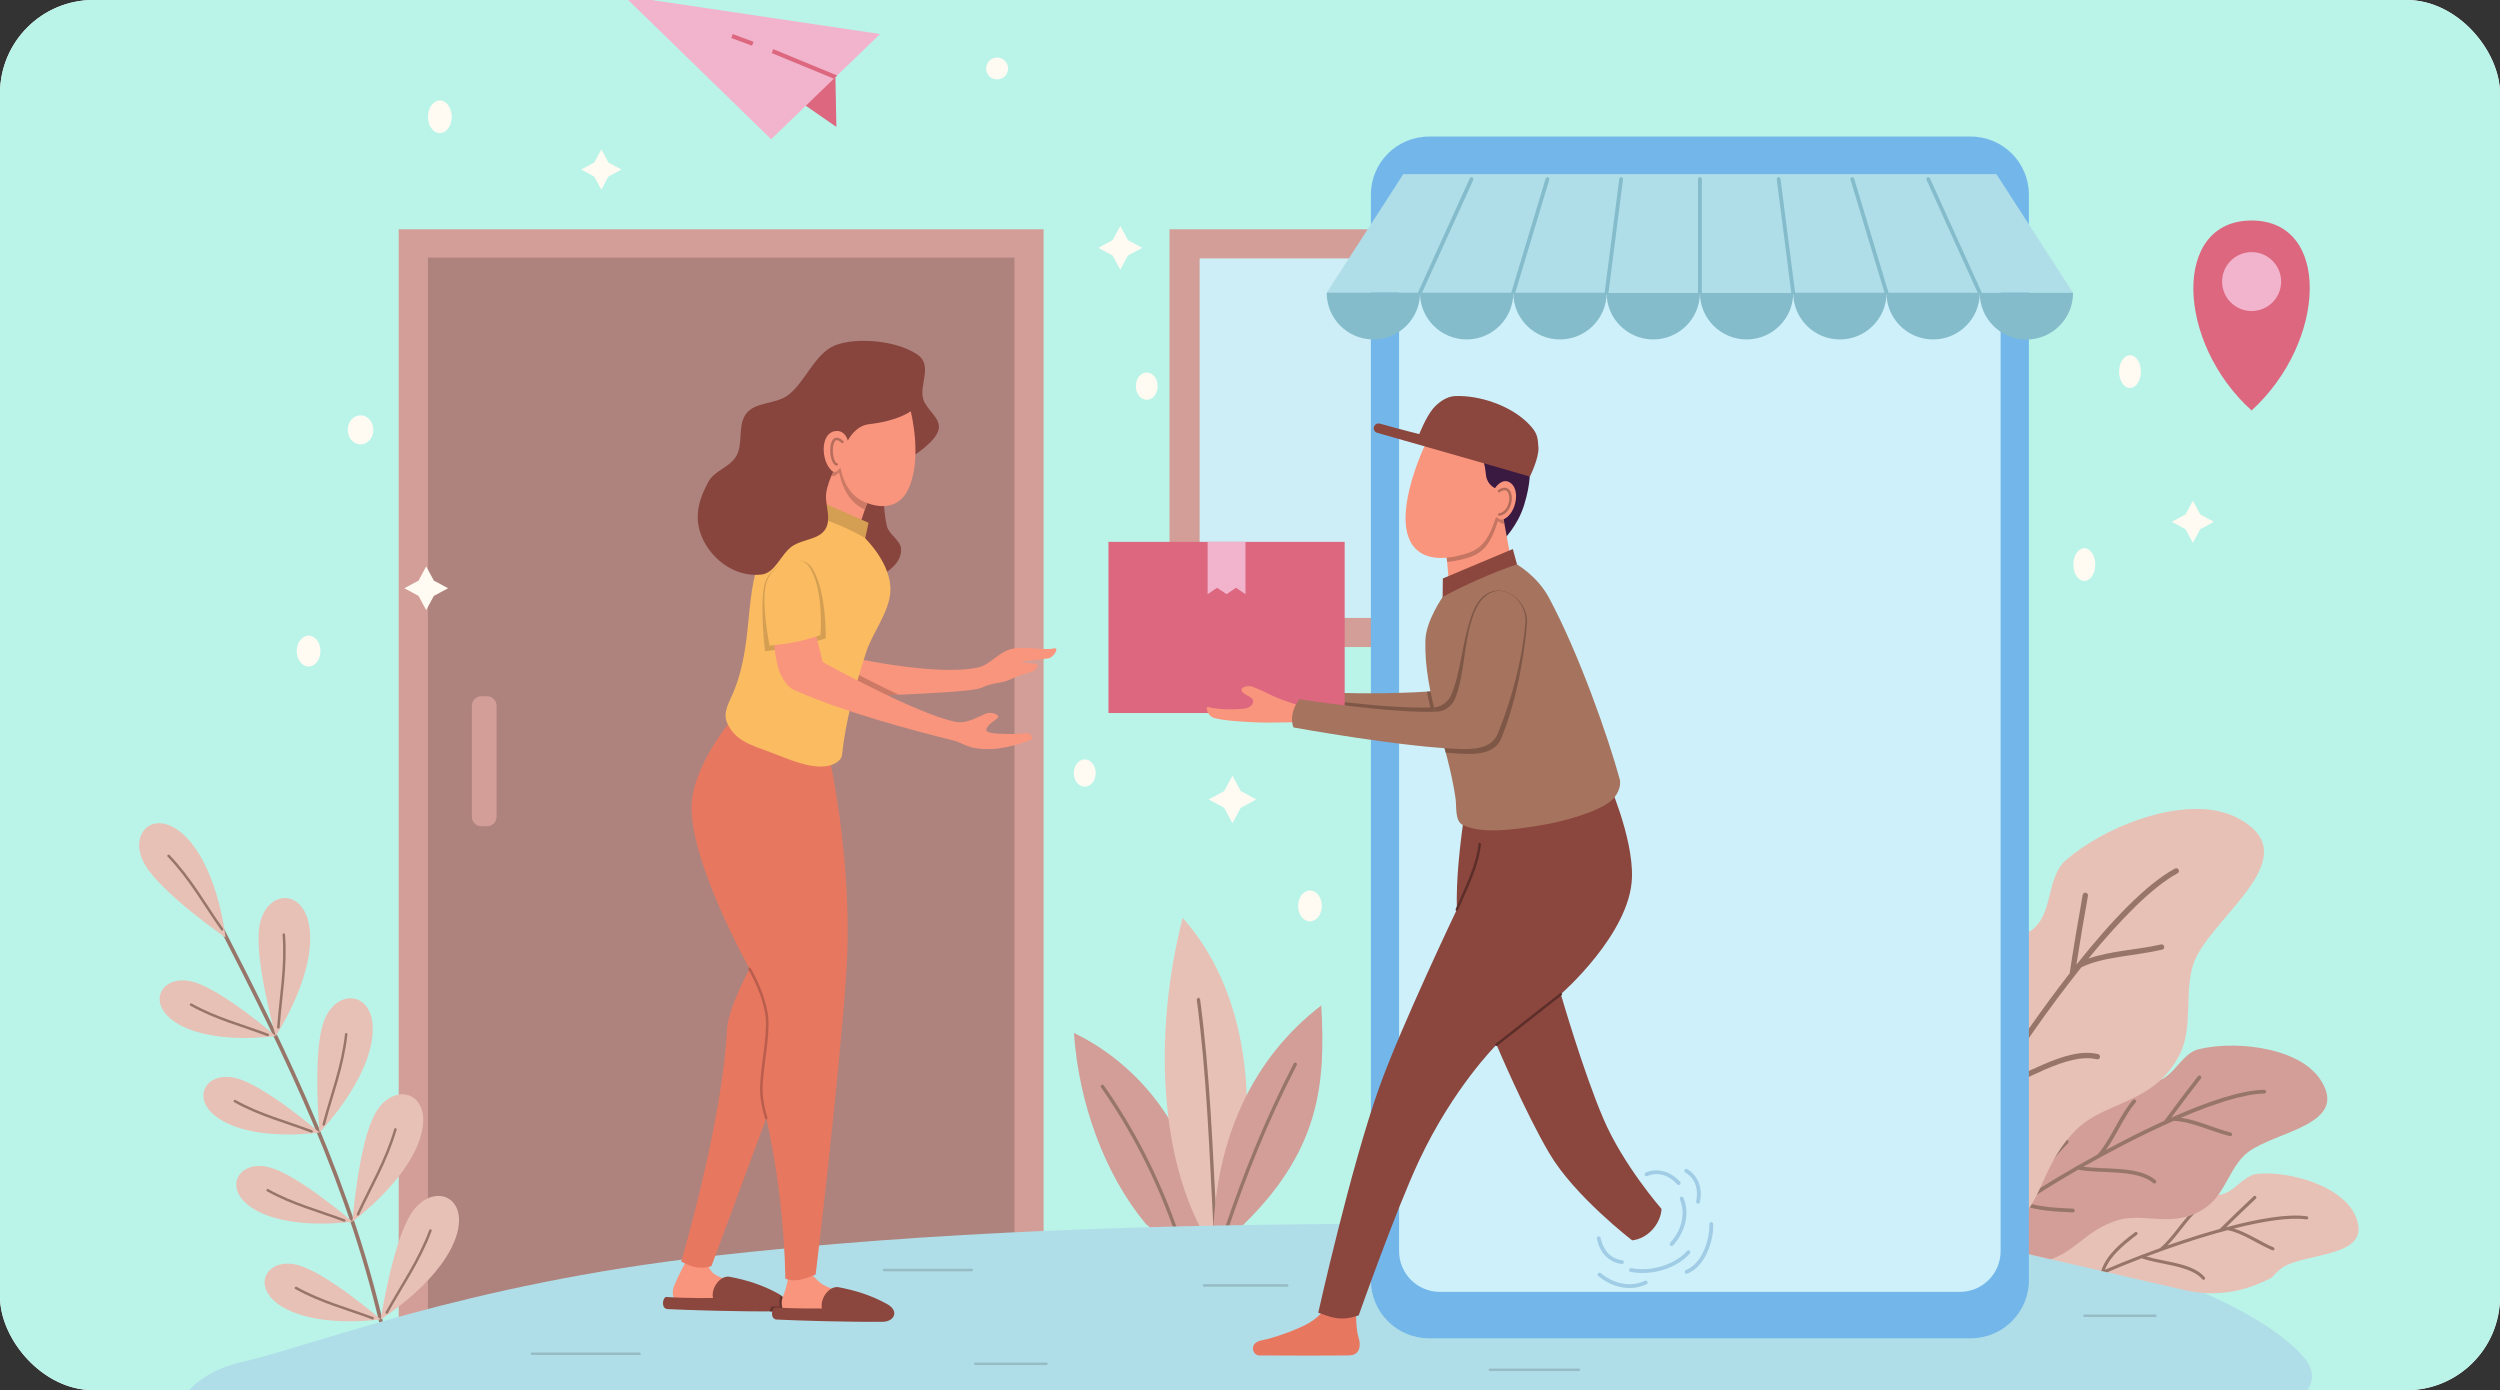 <svg width="214" height="119" viewBox="0 0 214 119" fill="none" xmlns="http://www.w3.org/2000/svg">
<rect x="0" y="0" width="214" height="119" fill="#333333" stroke="none"/>
<g clip-path="url(#clip0_3_416)">
<path d="M79.338 105.374H60.193C58.769 105.374 57.607 104.317 57.607 103.022V35.943L44.36 36.128C43.546 36.154 42.733 35.784 42.239 35.176C41.774 34.568 41.629 33.775 41.919 33.035L47.817 17.23C48.166 16.279 49.124 15.644 50.228 15.644L79.309 15.301C79.309 15.301 79.309 15.301 79.338 15.301C80.006 15.301 80.674 15.539 81.139 15.988C81.633 16.437 81.894 17.019 81.894 17.653V103.048C81.894 104.344 80.733 105.401 79.309 105.401L79.338 105.374ZM62.779 100.696H76.752V20.032L52.087 20.323L47.933 31.423L60.135 31.238C60.832 31.185 61.5 31.476 61.994 31.899C62.488 32.348 62.749 32.93 62.749 33.564V100.696H62.779Z" fill="#9C6767"/>
<path d="M164.811 105.373H103.441C100.791 105.373 98.613 103.434 98.613 101.016V89.541C98.613 88.346 99.172 87.177 100.144 86.354L127.43 63.377C137.732 54.665 141.941 50.548 141.941 44.943C141.941 39.737 138.526 36.602 132.846 36.602C128.489 36.602 125.84 38.409 124.722 42.101C124.103 44.146 121.866 45.474 119.512 45.235L103.323 43.509C101.998 43.376 100.791 42.738 99.997 41.782C99.202 40.826 98.908 39.604 99.114 38.435C102.175 23.215 114.773 14.449 133.67 14.449C142.942 14.449 151.595 17.026 158.012 21.674C165.371 27.04 169.256 34.716 169.256 43.88C169.256 57.906 160.278 65.768 144.413 78.438L137.732 83.804H164.841C167.49 83.804 169.668 85.743 169.668 88.16V101.043C169.668 103.434 167.519 105.399 164.841 105.399L164.811 105.373ZM103.823 100.671H164.399V88.505H136.643C134.612 88.505 132.846 87.416 132.139 85.69C131.433 83.99 131.933 82.104 133.464 80.882L140.94 74.906C156.099 62.793 164.017 55.913 164.017 43.88C164.017 31.848 154.627 19.151 133.67 19.151C117.481 19.151 107.09 26.163 104.353 38.913L119.806 40.56C121.631 34.982 126.252 31.927 132.875 31.927C141.44 31.927 147.18 37.16 147.18 44.969C147.18 52.779 141.352 58.118 131.021 66.857L103.853 89.727V100.671H103.823Z" fill="#9C6767"/>
<g clip-path="url(#clip1_3_416)">
<path d="M238.223 -32.861H-17.543V137.308H238.223V-32.861Z" fill="white"/>
<path d="M233.239 170H-13.774C-42.711 170 -51 158.665 -51 132.848V-11.9C-51 -48.67 -9.789 -74.763 17.414 -71.768C97.978 -62.896 149.382 -70.091 226.603 -58.587C249.648 -55.156 265.005 -14.745 265.005 7.88V135.835C265.005 161.569 256.238 169.996 233.243 169.996L233.239 170Z" fill="#BAF4E9"/>
<path d="M89.335 19.625H34.129V118.577H89.335V19.625Z" fill="#D29E97"/>
<path d="M86.839 22.053H36.629V116.155H86.839V22.053Z" fill="#AE837D"/>
<path d="M18.822 78.988C18.699 78.988 18.617 79.12 18.676 79.229C24.437 90.437 30.002 101.746 32.789 114.654C32.803 114.745 32.894 114.808 32.985 114.786C33.076 114.767 33.136 114.677 33.108 114.586C30.307 101.627 24.729 90.292 18.963 79.079C18.936 79.025 18.881 78.988 18.817 78.988H18.822Z" fill="#977669"/>
<path d="M19.308 80.26C19.308 80.26 13.879 76.502 12.426 74.047C10.755 71.225 13.446 68.811 16.188 71.934C18.747 74.852 19.308 80.26 19.308 80.26Z" fill="#E8C1B6"/>
<path d="M14.421 73.152C14.33 73.161 14.285 73.27 14.353 73.339C16.234 75.307 17.432 77.502 18.926 79.615C18.962 79.665 19.03 79.675 19.076 79.643C19.126 79.606 19.14 79.538 19.103 79.493C17.619 77.388 16.416 75.18 14.513 73.189C14.49 73.166 14.458 73.152 14.426 73.152H14.421Z" fill="#977669"/>
<path d="M23.601 88.688C23.601 88.688 21.752 82.206 22.198 79.325C22.709 76.016 26.416 75.848 26.548 80.088C26.675 84.047 23.601 88.688 23.601 88.688Z" fill="#E8C1B6"/>
<path d="M24.285 79.893C24.225 79.897 24.18 79.952 24.184 80.011C24.394 82.779 23.911 85.292 23.72 87.928C23.711 87.992 23.756 88.046 23.82 88.051C23.884 88.056 23.934 88.006 23.939 87.947C24.13 85.324 24.613 82.802 24.403 79.997C24.403 79.933 24.344 79.888 24.285 79.897V79.893Z" fill="#977669"/>
<path d="M23.606 88.687C23.606 88.687 19.083 84.783 16.597 84.065C13.741 83.238 12.22 86.142 15.581 87.833C18.719 89.415 23.601 88.683 23.601 88.683L23.606 88.687Z" fill="#E8C1B6"/>
<path d="M16.357 85.889C16.238 85.889 16.198 86.039 16.302 86.093C18.484 87.311 20.697 87.866 22.879 88.693C22.933 88.716 22.997 88.684 23.02 88.629C23.043 88.575 23.015 88.511 22.956 88.489C20.761 87.657 18.561 87.102 16.412 85.902C16.398 85.893 16.38 85.889 16.361 85.889H16.357Z" fill="#977669"/>
<path d="M27.352 96.947C27.352 96.947 26.733 90.238 27.698 87.488C28.814 84.329 32.484 84.843 31.833 89.038C31.227 92.956 27.347 96.947 27.347 96.947H27.352Z" fill="#E8C1B6"/>
<path d="M29.637 88.424C29.583 88.424 29.533 88.465 29.528 88.524C29.223 91.283 28.285 93.664 27.606 96.223C27.588 96.282 27.625 96.341 27.684 96.36C27.743 96.373 27.802 96.337 27.816 96.278C28.49 93.737 29.433 91.342 29.742 88.547C29.751 88.483 29.701 88.424 29.633 88.424H29.637Z" fill="#977669"/>
<path d="M27.352 96.947C27.352 96.947 22.829 93.043 20.343 92.325C17.487 91.498 15.966 94.402 19.327 96.093C22.47 97.674 27.352 96.943 27.352 96.943V96.947Z" fill="#E8C1B6"/>
<path d="M20.093 94.146C19.983 94.155 19.956 94.3 20.047 94.35C22.229 95.568 24.442 96.123 26.623 96.95C26.678 96.977 26.746 96.95 26.769 96.886C26.792 96.827 26.76 96.764 26.701 96.746C24.506 95.914 22.306 95.359 20.156 94.159C20.138 94.15 20.115 94.141 20.093 94.146Z" fill="#977669"/>
<path d="M30.165 104.574C30.165 104.574 30.693 97.856 32.114 95.311C33.749 92.388 37.278 93.515 35.926 97.538C34.66 101.297 30.16 104.574 30.16 104.574H30.165Z" fill="#E8C1B6"/>
<path d="M33.845 96.561C33.799 96.561 33.758 96.592 33.745 96.642C32.975 99.31 31.645 101.497 30.543 103.905C30.515 103.96 30.538 104.028 30.593 104.055C30.648 104.083 30.716 104.055 30.739 103.996C31.836 101.606 33.171 99.406 33.949 96.706C33.972 96.633 33.917 96.561 33.84 96.565L33.845 96.561Z" fill="#977669"/>
<path d="M30.164 104.572C30.164 104.572 25.642 100.668 23.155 99.95C20.3 99.123 18.779 102.027 22.14 103.722C25.282 105.304 30.164 104.572 30.164 104.572Z" fill="#E8C1B6"/>
<path d="M22.907 101.773C22.798 101.783 22.766 101.928 22.861 101.978C25.043 103.196 27.252 103.751 29.433 104.578C29.57 104.628 29.647 104.423 29.511 104.373C27.316 103.541 25.116 102.992 22.966 101.787C22.948 101.778 22.925 101.773 22.902 101.773H22.907Z" fill="#977669"/>
<path d="M32.59 112.936C32.59 112.936 33.615 106.273 35.222 103.842C37.071 101.046 40.505 102.433 38.861 106.341C37.322 109.996 32.594 112.936 32.594 112.936H32.59Z" fill="#E8C1B6"/>
<path d="M36.852 105.219C36.802 105.219 36.761 105.246 36.743 105.291C35.777 107.896 34.293 109.982 33.013 112.3C32.981 112.355 32.995 112.423 33.054 112.455C33.108 112.486 33.181 112.464 33.204 112.405C34.475 110.1 35.968 108.005 36.948 105.369C36.975 105.296 36.925 105.223 36.852 105.219Z" fill="#977669"/>
<path d="M32.59 112.935C32.59 112.935 28.068 109.031 25.581 108.313C22.726 107.486 21.204 110.39 24.565 112.086C27.708 113.667 32.59 112.935 32.59 112.935Z" fill="#E8C1B6"/>
<path d="M25.329 110.141C25.22 110.15 25.188 110.295 25.283 110.345C27.465 111.563 29.678 112.118 31.86 112.94C31.919 112.968 31.983 112.94 32.005 112.881C32.028 112.822 31.996 112.759 31.937 112.74C29.742 111.909 27.542 111.354 25.393 110.154C25.374 110.145 25.352 110.141 25.329 110.141Z" fill="#977669"/>
<path d="M41.192 59.603H41.702C42.144 59.603 42.504 59.963 42.504 60.404V69.925C42.504 70.366 42.144 70.725 41.702 70.725H41.192C40.75 70.725 40.391 70.366 40.391 69.925V60.404C40.391 59.963 40.75 59.603 41.192 59.603Z" fill="#D29E97"/>
<path d="M141.876 19.625H100.109V55.391H141.876V19.625Z" fill="#D29E97"/>
<path d="M139.304 22.121H102.688V52.896H139.304V22.121Z" fill="#CDEDF7"/>
<path d="M192.736 35.137C199.18 29.256 199.567 18.875 192.736 18.875C185.905 18.875 186.274 29.311 192.736 35.137Z" fill="#DC677F"/>
<path d="M195.266 24.103C195.266 24.771 195.002 25.412 194.524 25.889C194.05 26.361 193.408 26.625 192.739 26.625C192.069 26.625 191.427 26.361 190.953 25.889C190.48 25.416 190.211 24.775 190.211 24.103C190.211 23.43 190.475 22.794 190.953 22.321C191.427 21.848 192.069 21.58 192.739 21.58C193.408 21.58 194.05 21.844 194.524 22.321C194.997 22.794 195.266 23.434 195.266 24.103Z" fill="#F1B4CC"/>
<path d="M71.499 5.963L71.594 10.863L68.406 8.658L71.499 5.963Z" fill="#DC677F"/>
<path d="M75.33 2.912L66.012 11.92L53.41 -0.352L75.33 2.912Z" fill="#F1B4CC"/>
<path d="M66.195 4.209L71.661 6.463L71.378 6.736L66.059 4.541L66.195 4.209ZM62.725 2.918L64.506 3.577L64.378 3.913L62.598 3.254L62.721 2.918H62.725Z" fill="#DC677F"/>
<path d="M91.934 88.424C98.169 91.424 102.837 97.996 102.846 105.282H98.697C98.488 105.118 98.283 104.945 98.078 104.764C94.558 100.523 92.34 94.442 91.93 88.424H91.934Z" fill="#D29E97"/>
<path d="M94.367 92.852C94.367 92.852 94.358 92.852 94.353 92.852C94.248 92.865 94.189 92.993 94.253 93.083C96.799 96.719 98.862 100.715 100.424 105.096C100.438 105.137 100.469 105.169 100.506 105.187C100.542 105.201 100.579 105.201 100.615 105.187C100.647 105.173 100.679 105.151 100.697 105.119C100.715 105.082 100.72 105.037 100.702 104.996C99.126 100.592 97.054 96.579 94.494 92.92C94.467 92.879 94.421 92.856 94.371 92.856L94.367 92.852Z" fill="#977669"/>
<path d="M102.852 105.282H105.174C108.244 94.905 106.714 84.674 101.235 78.57C98.78 88.142 99.245 98.505 102.852 105.282Z" fill="#E8C1B6"/>
<path d="M102.575 85.393C102.543 85.393 102.548 85.439 102.525 85.457H102.52C102.484 85.489 102.429 85.507 102.439 85.557C103.295 91.988 103.522 98.56 103.869 105.114C103.869 105.16 103.887 105.201 103.919 105.228C103.951 105.255 103.987 105.264 104.023 105.26C104.06 105.26 104.096 105.242 104.124 105.214C104.151 105.187 104.165 105.142 104.16 105.096C103.814 98.547 103.586 91.965 102.725 85.516C102.721 85.471 102.671 85.461 102.634 85.439C102.634 85.411 102.607 85.389 102.575 85.389V85.393Z" fill="#977669"/>
<path d="M103.868 105.313H105.935C113.026 98.668 113.486 92.823 113.099 86.064C107.092 90.682 104.164 97.55 103.863 105.313H103.868Z" fill="#D29E97"/>
<path d="M110.867 90.955C110.812 90.955 110.767 90.987 110.744 91.037C108.221 95.928 106.358 100.668 104.842 105.154C104.824 105.195 104.824 105.245 104.842 105.277C104.86 105.313 104.892 105.336 104.928 105.345C104.965 105.359 105.001 105.359 105.038 105.345C105.074 105.327 105.106 105.29 105.115 105.245C106.632 100.768 108.485 96.046 111.004 91.169C111.054 91.073 110.981 90.951 110.867 90.955Z" fill="#977669"/>
<path d="M118.926 104.741C99.488 104.819 79.996 105.355 60.682 107.546C39.955 109.895 26.566 115.263 20.709 116.586C15.845 117.686 13.828 121.408 15.868 122.976C17.772 124.44 24.12 120.799 29.763 121.731C38.821 123.222 48.066 123.431 57.243 123.444C69.653 123.467 82.004 121.649 94.406 121.263C97.585 121.163 92.27 124.144 94.72 124.69C99.347 125.722 106.37 123.608 110.856 123.376C138.878 121.926 172.238 125.64 192.313 121.726C194.74 121.254 199.818 119.163 197.154 116.118C193.374 111.8 182.562 107.7 173.731 106.3C155.683 103.437 136.537 104.673 118.926 104.741Z" fill="#B0DEE8"/>
<path d="M196.624 100.778C195.463 100.501 194.279 100.397 193.277 100.474C192.024 100.574 191.223 102.142 189.975 102.274C188.727 102.406 187.607 101.042 186.363 101.21C184.132 101.506 182.401 103.61 180.62 104.555C179.678 105.055 178.421 104.401 177.405 104.742C176.203 105.142 174.577 106.583 173.734 107.378L187.042 110.441C187.329 110.51 187.616 110.56 187.903 110.6C188.19 110.641 188.472 110.669 188.754 110.687C189.037 110.705 189.314 110.71 189.597 110.7C189.875 110.691 190.152 110.673 190.43 110.646C190.708 110.619 190.977 110.573 191.25 110.523C191.523 110.473 191.792 110.405 192.056 110.332C192.325 110.26 192.589 110.173 192.853 110.078C193.117 109.982 193.377 109.878 193.636 109.764C193.896 109.651 194.151 109.523 194.402 109.391C194.424 109.378 194.452 109.36 194.479 109.346C194.825 108.951 195.185 108.587 195.622 108.36C195.882 108.223 196.187 108.11 196.51 108.01C199.01 107.214 203.027 107.155 201.593 104.01C201.438 103.669 201.219 103.356 200.96 103.065C199.976 101.96 198.323 101.188 196.624 100.783V100.778Z" fill="#E8C1B6"/>
<path d="M193.043 102.359C192.997 102.35 192.952 102.359 192.92 102.395C192.009 103.25 190.943 104.272 190.019 105.19C188.912 105.499 187.782 105.849 186.667 106.222C186.289 106.349 185.911 106.477 185.537 106.608C186.503 105.627 187.281 104.322 188.192 103.563C188.27 103.504 188.256 103.386 188.17 103.34C188.119 103.313 188.06 103.322 188.019 103.359C186.903 104.29 186.029 105.899 184.895 106.84C184.358 107.031 183.834 107.227 183.324 107.422C183.283 107.422 183.246 107.436 183.215 107.463C182.112 107.886 181.083 108.304 180.186 108.69C180.637 107.481 181.894 106.481 182.923 105.699C183.001 105.64 182.996 105.522 182.914 105.472C182.864 105.445 182.805 105.445 182.759 105.481C181.675 106.304 180.291 107.381 179.867 108.79L180.373 108.908C181.256 108.526 182.254 108.122 183.333 107.708C184.094 107.99 185.123 108.136 186.097 108.363C187.099 108.595 188.028 108.917 188.52 109.504C188.57 109.563 188.652 109.572 188.711 109.522C188.771 109.472 188.775 109.385 188.73 109.331C188.447 108.995 188.06 108.745 187.614 108.549C187.168 108.354 186.667 108.217 186.157 108.099C185.3 107.899 184.417 107.763 183.734 107.558C184.704 107.195 185.719 106.831 186.753 106.486C188.06 106.049 189.395 105.645 190.679 105.304C191.895 105.522 193.202 106.458 194.5 107.022C194.659 107.095 194.778 106.863 194.618 106.781C194.618 106.781 194.609 106.781 194.605 106.772C193.507 106.299 192.373 105.513 191.225 105.163C193.735 104.531 195.998 104.177 197.428 104.381C197.579 104.404 197.647 104.204 197.519 104.131C197.519 104.131 197.488 104.118 197.469 104.113C195.839 103.881 193.307 104.318 190.556 105.054C191.394 104.231 192.309 103.35 193.106 102.604C193.175 102.541 193.161 102.431 193.084 102.386C193.074 102.381 193.061 102.372 193.047 102.372L193.043 102.359Z" fill="#977669"/>
<path d="M194.351 89.883C192.293 89.388 189.97 89.392 188.212 89.811C186.764 90.156 186.113 92.147 184.674 92.533C183.235 92.919 181.668 91.529 180.242 91.956C177.683 92.715 176.039 95.506 174.131 96.942C173.115 97.706 171.521 97.169 170.396 97.755C168.533 98.724 166.02 102.273 166.02 102.273L167.213 105.873L175.547 107.791C175.547 107.791 175.57 107.782 175.583 107.782C177.769 107.023 178.644 105.237 181.326 104.437C183.644 103.746 186.19 105.278 188.905 103.301C190.485 102.151 190.94 99.742 192.43 98.624C194.843 96.81 201.178 96.278 198.623 92.41C197.785 91.142 196.173 90.315 194.356 89.879L194.351 89.883Z" fill="#D29E97"/>
<path d="M193.869 93.301C194.037 93.365 193.992 93.615 193.809 93.61C192.097 93.637 189.506 94.474 186.682 95.678C188.089 95.878 189.569 96.592 190.945 96.942C190.949 96.942 190.954 96.942 190.958 96.946C191.159 97.014 191.063 97.31 190.863 97.251C189.232 96.837 187.529 95.978 186.063 95.946C184.624 96.583 183.134 97.305 181.681 98.055C180.534 98.651 179.409 99.264 178.339 99.873C179.181 99.987 180.242 99.987 181.281 100.06C181.9 100.105 182.515 100.173 183.071 100.319C183.626 100.464 184.127 100.682 184.523 101.028C184.592 101.087 184.601 101.187 184.542 101.255C184.482 101.323 184.378 101.328 184.314 101.269C183.631 100.669 182.478 100.464 181.258 100.378C180.074 100.291 178.84 100.314 177.897 100.123C176.553 100.896 175.319 101.646 174.272 102.319C174.263 102.319 174.258 102.328 174.249 102.332C173.93 102.537 173.63 102.732 173.347 102.923C174.663 103.332 176.103 103.4 177.441 103.459C177.46 103.459 177.473 103.459 177.487 103.469C177.665 103.532 177.61 103.791 177.423 103.782C176.002 103.719 174.44 103.65 173.006 103.15C172.341 103.6 171.812 103.991 171.453 104.296C171.289 104.428 171.088 104.187 171.243 104.05C171.817 103.569 172.787 102.887 174.012 102.096C174.222 100.341 175.665 98.805 176.795 97.628C176.84 97.578 176.909 97.564 176.972 97.587C177.082 97.628 177.109 97.769 177.027 97.851C175.966 98.955 174.677 100.364 174.376 101.864C175.356 101.241 176.485 100.56 177.701 99.864C177.728 99.823 177.769 99.801 177.819 99.796C178.384 99.473 178.963 99.146 179.555 98.823C180.707 97.51 181.431 95.465 182.57 94.165C182.611 94.115 182.683 94.097 182.743 94.115C182.852 94.151 182.888 94.287 182.811 94.374C181.886 95.428 181.217 97.105 180.265 98.437C180.68 98.214 181.094 97.992 181.518 97.773C182.756 97.128 184.018 96.51 185.257 95.946C186.172 94.697 187.229 93.301 188.139 92.129C188.185 92.069 188.262 92.051 188.326 92.074C188.426 92.115 188.463 92.238 188.394 92.324C187.597 93.351 186.687 94.551 185.858 95.674C188.945 94.301 191.837 93.319 193.791 93.287C193.814 93.287 193.837 93.287 193.855 93.297L193.869 93.301Z" fill="#977669"/>
<path d="M190.025 69.462C185.894 68.508 180.019 70.862 176.827 73.644C175.228 75.034 175.72 77.975 174.162 79.411C172.605 80.848 169.713 80.121 168.192 81.598C165.464 84.243 165.236 88.838 163.779 91.91C163.005 93.542 160.636 93.915 159.603 95.392C158.15 97.469 157.339 102.182 157.125 103.555L169.485 106.4C170.496 106.109 171.535 105.928 172.764 104.628C175.023 102.232 174.946 99.401 177.797 96.633C180.265 94.238 184.487 94.492 186.605 90.215C187.839 87.729 186.823 84.388 187.966 81.998C189.815 78.125 197.457 73.28 191.673 70.089C191.168 69.808 190.612 69.608 190.025 69.471V69.462Z" fill="#E8C1B6"/>
<path d="M186.262 74.325C186.517 74.293 186.622 74.638 186.394 74.757C184.249 75.92 181.53 78.679 178.766 82.056C180.674 81.379 183.011 81.306 184.973 80.843C184.983 80.843 184.987 80.843 184.996 80.843C185.292 80.797 185.37 81.233 185.078 81.293C182.751 81.838 180.032 81.879 178.16 82.806C176.762 84.556 175.359 86.442 174.025 88.351C172.968 89.856 171.957 91.374 171.01 92.842C172.144 92.433 173.488 91.728 174.849 91.142C175.66 90.792 176.48 90.474 177.281 90.292C178.083 90.106 178.857 90.055 179.586 90.228C179.709 90.255 179.786 90.383 179.759 90.505C179.727 90.628 179.604 90.706 179.476 90.674C178.219 90.369 176.63 90.869 175.036 91.56C173.488 92.233 171.944 93.069 170.628 93.451C169.443 95.31 168.382 97.069 167.503 98.6C167.499 98.609 167.494 98.623 167.485 98.632C167.216 99.1 166.971 99.546 166.738 99.968C168.669 99.623 170.527 98.755 172.263 97.95C172.281 97.941 172.304 97.932 172.326 97.932C172.59 97.896 172.695 98.259 172.454 98.368C170.618 99.218 168.605 100.164 166.46 100.477C165.923 101.482 165.513 102.327 165.258 102.941C165.14 103.218 164.725 103.045 164.835 102.768C165.24 101.782 166.01 100.287 167.039 98.478C166.146 96.128 166.948 93.237 167.594 91.01C167.617 90.919 167.699 90.851 167.79 90.842C167.954 90.824 168.082 90.978 168.032 91.137C167.421 93.233 166.729 95.855 167.339 97.946C168.168 96.514 169.138 94.914 170.213 93.233C170.222 93.164 170.259 93.105 170.318 93.069C170.814 92.292 171.333 91.501 171.866 90.701C172.454 88.287 172.017 85.224 172.59 82.838C172.613 82.747 172.686 82.674 172.782 82.661C172.946 82.638 173.078 82.783 173.037 82.942C172.568 84.883 172.827 87.438 172.508 89.742C172.882 89.187 173.264 88.637 173.652 88.083C174.79 86.456 175.974 84.842 177.163 83.315C177.491 81.138 177.901 78.679 178.279 76.602C178.297 76.502 178.379 76.42 178.479 76.411C178.634 76.393 178.757 76.529 178.73 76.684C178.402 78.506 178.046 80.615 177.741 82.574C180.733 78.811 183.73 75.675 186.176 74.348C186.203 74.334 186.23 74.325 186.262 74.32V74.325Z" fill="#977669"/>
<path d="M122.325 11.69H168.697C171.443 11.69 173.674 13.917 173.674 16.657V109.591C173.674 112.332 171.443 114.559 168.697 114.559H122.325C119.579 114.559 117.348 112.332 117.348 109.591V16.657C117.348 13.917 119.579 11.69 122.325 11.69Z" fill="#73B7EA"/>
<path d="M123.264 15.666C121.324 15.666 119.762 17.225 119.762 19.161V107.091C119.762 109.027 121.324 110.586 123.264 110.586H167.75C169.69 110.586 171.252 109.027 171.252 107.091V19.161C171.252 17.225 169.69 15.666 167.75 15.666H156.373L155.754 17.739C155.531 18.475 155.13 19.129 154.36 19.129H136.658C135.888 19.129 135.487 18.475 135.264 17.739L134.645 15.666H123.268H123.264Z" fill="#CEF0FA"/>
<path d="M113.24 112.173C113.249 112.237 112.871 112.764 112.038 113.25C111.04 113.837 108.941 114.559 108.039 114.723C106.828 114.946 107.237 116.023 107.775 116.027C109.305 116.041 114.451 116.046 115.481 116.023C116.565 115.996 116.451 114.937 116.287 114.473C116.064 113.832 116.073 112.164 116.073 112.164L113.24 112.173Z" fill="#E87760"/>
<path d="M112.84 112.364C113.81 112.682 114.639 113.173 116.306 112.596C116.306 112.596 119.457 103.651 121.466 99.36C124.398 93.102 128.101 89.425 128.101 89.425C128.101 89.425 130.538 95.193 132.628 98.733C134.787 102.397 139.714 106.174 139.714 106.174C141.103 106.024 142.169 104.705 142.228 103.483C142.228 103.483 138.958 99.765 137.237 95.733C135.506 91.684 133.607 85.098 133.607 85.098C133.607 85.098 139.541 79.939 139.696 75.126C139.81 71.635 137.588 66.713 137.588 66.713L125.41 69.285C124.963 72.312 124.635 75.244 124.708 77.858C124.708 77.858 119.935 87.848 118.073 93.052C115.627 99.888 112.844 112.364 112.844 112.364H112.84Z" fill="#8B463D"/>
<path d="M133.605 84.997C133.582 84.997 133.555 85.006 133.537 85.019L128.035 89.342C127.985 89.378 127.971 89.451 128.012 89.496C128.049 89.546 128.122 89.551 128.172 89.51L133.678 85.188C133.76 85.124 133.714 84.992 133.61 84.992L133.605 84.997Z" fill="#5C2E29"/>
<path d="M126.656 72.139C126.602 72.139 126.552 72.184 126.552 72.239C126.383 74.084 125.395 75.943 124.607 77.816C124.552 77.952 124.753 78.034 124.807 77.902C125.586 76.038 126.593 74.17 126.766 72.261C126.77 72.198 126.72 72.139 126.652 72.139H126.656Z" fill="#5C2E29"/>
<path d="M113.762 59.295C117.018 59.386 120.288 59.377 123.617 59.1L124.392 62.022L113.156 61.14L113.762 59.295Z" fill="#A6735E"/>
<path d="M113.557 59.922L113.156 61.14L123.094 61.917C123.062 61.804 123.034 61.685 123.002 61.572C122.916 61.231 122.839 60.89 122.752 60.549C120.161 60.685 115.939 60.222 113.557 59.922Z" fill="#7E5747"/>
<path d="M115.104 46.383H94.883V61.032H115.104V46.383Z" fill="#DC677F"/>
<path d="M103.371 46.383H106.614V50.86L105.803 50.314L104.992 50.86L104.182 50.314L103.371 50.86V46.383Z" fill="#F1B4CC"/>
<path d="M111.472 60.486C111.472 60.486 110.12 60.045 109.459 59.786C108.685 59.482 108.202 59.15 107.178 58.773C106.882 58.664 105.975 58.791 106.376 59.259C106.636 59.559 107.264 59.641 107.273 60.036C107.278 60.332 106.918 60.596 106.631 60.641C105.87 60.764 104.19 60.75 103.448 60.523C103.111 60.418 103.347 61.3 103.935 61.459C104.823 61.695 105.962 61.745 106.982 61.809C107.87 61.868 108.762 61.855 109.655 61.845C110.174 61.845 111.217 61.809 111.217 61.809L111.472 60.482V60.486Z" fill="#FA957D"/>
<path d="M128.642 46.264C128.642 46.264 129.899 45.059 130.464 43.232C131.078 41.255 130.942 40.178 130.942 40.178L121.934 37.691L128.642 46.259V46.264Z" fill="#3B1A42"/>
<path d="M124.086 50.504L123.672 45.795L128.39 42.736L129.36 48L124.086 50.504Z" fill="#FA957D"/>
<path d="M128.391 42.736L123.668 45.795L123.868 48.095C124.347 48.063 124.884 47.968 125.476 47.8C126.879 47.4 127.535 46.731 128.195 44.686C128.272 44.445 128.377 44.895 128.769 44.827L128.386 42.741L128.391 42.736Z" fill="#C57663"/>
<path d="M122 38.055C122 38.055 120.392 41.373 120.315 44.2C120.246 46.827 121.699 48.481 125.311 47.449C126.713 47.05 127.369 46.386 128.03 44.336C128.121 44.059 128.244 44.695 128.804 44.404C129.783 43.895 130.184 41.85 129.232 41.291C128.54 40.886 127.975 41.786 127.975 41.786C127.975 41.786 127.351 41.532 127.214 40.768C127.114 40.191 127.151 39.427 126.636 39.141C125.288 38.396 122 38.055 122 38.055Z" fill="#FA957D"/>
<path d="M117.903 37.051C124.248 38.85 130.96 40.796 130.96 40.796C130.96 40.796 131.767 39.169 131.689 38.273C131.621 37.414 131.635 37.032 130.715 36.146C129.216 34.701 126.616 33.81 124.53 33.905C123.829 33.937 123.104 34.451 122.658 34.992C122.048 35.728 121.488 37.16 121.488 37.16C121.488 37.16 120.162 36.833 118.122 36.264C117.603 36.119 117.348 36.892 117.899 37.051H117.903Z" fill="#8B463D"/>
<path d="M128.73 41.75C128.584 41.764 128.425 41.828 128.256 41.95C128.206 41.982 128.192 42.055 128.224 42.105C128.261 42.155 128.329 42.169 128.379 42.128C128.529 42.023 128.652 41.978 128.748 41.968C128.844 41.959 128.916 41.982 128.976 42.028C129.099 42.123 129.185 42.35 129.194 42.623C129.199 42.896 129.126 43.205 128.98 43.45C128.834 43.7 128.616 43.887 128.32 43.937C128.256 43.941 128.211 44 128.224 44.064C128.238 44.127 128.297 44.168 128.361 44.15C128.73 44.087 128.998 43.85 129.171 43.559C129.345 43.268 129.422 42.928 129.417 42.614C129.413 42.3 129.322 42.014 129.117 41.855C129.012 41.773 128.88 41.732 128.734 41.75H128.73Z" fill="#B46C5A"/>
<path d="M123.48 51.732L123.508 49.514L129.497 46.996L129.988 48.796L123.48 51.732Z" fill="#8B463D"/>
<path d="M123.619 59.103C123.128 59.144 122.64 59.176 122.148 59.208C122.317 60.108 122.531 61.003 122.763 61.894L124.389 62.022L123.615 59.103H123.619Z" fill="#7E5747"/>
<path d="M123.494 51.095C125.526 50.004 127.639 49.072 129.838 48.309C129.838 48.309 131.587 49.304 132.576 51.14C135.19 55.994 137.699 63.235 138.642 66.68C138.824 67.344 138.396 68.153 137.863 68.589C136.752 69.498 133.942 70.311 131.851 70.652C129.542 71.034 126.869 71.407 125.216 70.616C124.519 70.284 124.701 69.08 124.592 68.316C123.932 63.776 121.878 59.385 122.014 54.799C122.064 53.126 123.499 51.099 123.499 51.099L123.494 51.095Z" fill="#A6735E"/>
<path d="M122.754 60.55C122.836 60.891 122.913 61.232 123.004 61.572C123.25 62.522 123.51 63.472 123.756 64.427C124.393 64.481 125.013 64.527 125.546 64.536C127.126 64.568 128.101 64.195 128.51 63.191C129.799 60.041 130.469 56.255 130.71 53.382C130.911 50.978 127.395 48.883 126.038 52.496C125.113 54.959 125.113 57.377 124.216 59.504C123.984 60.05 123.373 60.518 122.781 60.55C122.772 60.55 122.763 60.55 122.754 60.55Z" fill="#7E5747"/>
<path d="M111.234 59.858C110.633 60.567 110.433 61.64 110.729 62.272C110.729 62.272 120.37 64.021 125.248 64.121C126.828 64.153 127.803 63.78 128.217 62.776C129.506 59.626 130.33 56.213 130.572 53.34C130.772 50.936 127.511 48.954 126.154 52.568C125.229 55.031 125.425 57.745 124.524 59.867C124.291 60.413 123.681 60.881 123.089 60.913C119.35 61.117 111.234 59.853 111.234 59.853V59.858Z" fill="#A6735E"/>
<path d="M72.866 56.277C72.866 56.277 80.175 57.913 83.718 57.136C84.752 56.908 85.467 55.854 86.492 55.577C87.708 55.245 89.038 55.722 90.276 55.499C90.695 55.427 90.172 56.313 89.73 56.358C88.933 56.44 87.348 56.649 87.348 56.649C87.348 56.649 88.213 56.808 88.546 56.804C89.092 56.799 88.737 57.44 88.095 57.586C86.984 57.845 86.856 58.058 86.073 58.313C85.718 58.426 85.139 58.481 84.67 58.617C84.32 58.722 84.115 58.886 83.6 58.986C81.578 59.381 72.438 59.626 72.438 59.626L72.866 56.277Z" fill="#FA957D"/>
<path d="M75.753 41.169C75.753 41.169 75.466 43.133 75.917 45.028C76.099 45.782 77.097 46.237 77.133 47.014C77.215 48.782 74.428 49.714 74.428 49.714L71.832 46.41L74.259 41.119L75.749 41.174L75.753 41.169Z" fill="#88453E"/>
<path d="M74.54 42.133L73.215 46.032L68.766 44.237L71.662 39.397L74.54 42.133Z" fill="#FA957D"/>
<path d="M73.961 46.541L74.348 44.75L69.958 42.818L68.828 44.941L73.961 46.541Z" fill="#D49F52"/>
<path d="M58.854 107.713C58.854 107.713 58.103 109.099 57.72 110.022C57.438 110.699 57.702 111.194 57.702 111.194L61.564 111.304L62.338 109.604C62.338 109.604 61.532 109.326 61.122 109.045C60.703 108.754 60.471 107.972 60.471 107.972L58.845 107.717L58.854 107.713Z" fill="#FA957D"/>
<path d="M57.071 111.023C58.943 111.146 61.033 111.11 61.033 111.11C60.837 110.269 61.661 109.137 62.463 109.292C63.925 109.573 65.246 109.982 66.594 110.723C67.705 111.337 67.204 112.241 66.238 112.251C63.401 112.282 58.874 112.146 57.153 112.06C56.542 112.028 56.72 110.996 57.066 111.019L57.071 111.023Z" fill="#8B463D"/>
<path d="M66.816 110.873C66.648 111.314 66.707 111.673 66.766 111.855C66.575 111.846 66.379 111.837 66.192 111.823C66.033 111.814 65.915 112.023 65.883 112.255C65.997 112.255 66.129 112.255 66.238 112.255C67.131 112.246 67.623 111.473 66.816 110.873Z" fill="#65332D"/>
<path d="M67.518 108.94C67.518 108.94 67.432 109.999 67.044 110.918C66.762 111.595 67.026 112.09 67.026 112.09L70.888 112.199L71.667 110.499C71.667 110.499 70.724 110.163 70.314 109.881C69.895 109.59 69.235 108.809 69.235 108.809L67.513 108.945L67.518 108.94Z" fill="#FA957D"/>
<path d="M66.398 111.918C68.27 112.041 70.36 112.004 70.36 112.004C70.165 111.163 70.993 110.032 71.79 110.186C73.252 110.468 74.573 110.877 75.921 111.618C77.032 112.231 76.531 113.136 75.566 113.145C72.729 113.177 68.202 113.04 66.485 112.954C65.874 112.922 66.052 111.891 66.398 111.918Z" fill="#8B463D"/>
<path d="M58.305 107.991C59.042 108.345 59.762 108.732 60.901 108.382L65.596 95.71C66.548 99.987 67.144 104.741 67.226 109.454C68.101 109.804 68.962 109.454 69.822 109.095C69.822 109.095 71.84 92.365 72.446 83.202C73.092 73.403 70.788 63.917 70.788 63.917L62.617 61.603C62.617 61.603 59.22 65.653 59.197 69.098C59.165 74.012 64.166 82.929 64.166 82.929C64.166 82.929 62.322 86.302 62.235 88.111C61.839 96.096 58.309 107.995 58.309 107.995L58.305 107.991Z" fill="#E87760"/>
<path d="M64.155 82.821C64.073 82.826 64.022 82.916 64.068 82.989C64.068 82.989 65.393 85.234 65.548 87.189C65.685 88.911 65.029 91.588 65.061 93.384C65.084 94.525 65.493 95.752 65.493 95.752C65.512 95.811 65.576 95.843 65.63 95.82C65.689 95.802 65.717 95.738 65.698 95.679C65.698 95.679 65.298 94.466 65.279 93.375C65.248 91.638 65.908 88.961 65.767 87.166C65.607 85.13 64.255 82.871 64.255 82.871C64.237 82.835 64.195 82.816 64.155 82.816V82.821Z" fill="#B95E4D"/>
<path d="M72.724 57.373L72.438 59.627C72.438 59.627 74.541 59.568 76.942 59.468C75.398 58.75 73.872 57.973 72.724 57.373Z" fill="#CC7A66"/>
<path d="M62.262 61.926C62.945 63.425 64.343 63.798 65.951 64.394C67.481 64.962 69.198 65.793 70.756 65.584C71.298 65.512 72.026 65.157 72.081 64.612C72.363 61.853 73.183 58.748 74.158 55.785C74.713 54.103 76.125 52.395 76.216 50.622C76.339 48.236 74.007 46.027 74.007 46.027C72.482 45.154 70.952 44.545 69.426 44.113C69.426 44.113 66.907 44.941 66.06 46.068C63.364 49.649 64.781 54.44 62.777 59.262C62.39 60.198 61.839 61.003 62.262 61.921V61.926Z" fill="#FABB61"/>
<path d="M71.665 39.397L70.832 40.365C70.891 40.452 70.96 40.529 71.028 40.597C71.529 41.079 71.793 40.229 71.861 40.57C72.139 41.897 72.822 43.111 74.038 43.615L74.544 42.133L71.665 39.393V39.397Z" fill="#CC7A66"/>
<path d="M71.628 39.752C71.628 39.752 70.635 41.565 70.704 42.629C70.758 43.519 71.123 44.547 70.649 45.301C70.085 46.206 68.677 46.151 67.807 46.76C66.833 47.442 66.368 49.046 65.184 49.183C62.807 49.455 60.571 47.674 59.91 45.492C59.437 43.915 59.951 42.506 60.63 41.251C61.158 40.27 62.429 40.029 63.003 39.074C63.64 38.02 63.126 36.479 63.831 35.465C64.61 34.352 66.395 34.643 67.475 33.811C68.868 32.738 69.638 30.561 71.173 29.707C72.676 28.87 76.474 28.98 78.514 30.338C79.899 31.261 78.637 32.961 79.038 34.197C79.325 35.088 80.486 35.747 80.363 36.679C80.218 37.765 78.1 39.074 78.1 39.074L71.628 39.752Z" fill="#88453E"/>
<path d="M77.956 35.201C77.956 35.201 79.045 39.405 77.665 42.037C77.022 43.26 75.784 43.614 74.29 43.087C72.942 42.614 72.259 41.523 71.967 40.128C71.899 39.787 71.667 40.746 71.166 40.264C70.282 39.41 70.214 37.165 71.421 36.915C72.341 36.724 72.573 37.715 72.573 37.715C72.573 37.715 73.188 36.442 74.39 36.31C76.881 36.038 77.961 35.201 77.961 35.201H77.956Z" fill="#FA957D"/>
<path d="M71.755 37.478C71.619 37.442 71.482 37.474 71.382 37.546C71.186 37.701 71.109 37.987 71.077 38.305C71.049 38.623 71.077 38.973 71.159 39.264C71.2 39.41 71.254 39.541 71.323 39.646C71.391 39.751 71.482 39.832 71.605 39.855C71.664 39.869 71.723 39.828 71.733 39.769C71.746 39.71 71.705 39.651 71.646 39.642C71.605 39.632 71.555 39.601 71.505 39.523C71.455 39.446 71.409 39.337 71.373 39.205C71.3 38.946 71.272 38.614 71.3 38.323C71.327 38.037 71.418 37.796 71.518 37.719C71.569 37.678 71.619 37.664 71.701 37.687C71.783 37.71 71.896 37.778 72.033 37.91C72.074 37.955 72.147 37.955 72.188 37.91C72.233 37.864 72.229 37.796 72.183 37.755C72.028 37.605 71.892 37.514 71.755 37.478Z" fill="#B56C5A"/>
<path d="M65.484 55.741C66.823 55.604 69.05 55.209 70.685 54.636C70.685 54.636 70.771 50.482 69.483 48.582C68.567 47.228 65.894 48.273 65.452 50.005C65.015 51.714 65.484 55.741 65.484 55.741Z" fill="#D49F52"/>
<path d="M69.71 53.785L70.43 56.676C70.43 56.676 78.563 61.189 81.856 61.798C82.721 61.957 83.582 61.421 84.397 61.085C84.871 60.885 85.736 61.207 85.349 61.498C84.976 61.78 84.702 61.98 84.534 62.216C84.397 62.412 84.356 62.571 84.589 62.657C85.039 62.825 85.545 62.803 86.023 62.821C86.629 62.848 87.239 62.821 87.845 62.766C88.227 62.73 88.555 63.194 88.259 63.316C87.635 63.58 86.802 63.821 86.137 63.953C85.153 64.148 84.288 64.189 83.304 64.003C82.671 63.88 82.202 63.53 81.578 63.375C77.948 62.48 72.083 60.894 67.998 59.076C67.442 58.83 67.073 58.244 66.809 57.699C66.34 56.721 66.203 54.503 66.203 54.503L69.71 53.785Z" fill="#FA957D"/>
<path d="M65.872 55.273C67.216 55.137 68.6 54.937 70.235 54.364C70.235 54.364 70.554 50.424 69.269 48.524C68.354 47.169 66.013 48.256 65.572 49.983C65.134 51.692 65.877 55.273 65.877 55.273H65.872Z" fill="#FABB61"/>
<path d="M86.29 5.862C86.29 6.112 86.19 6.348 86.017 6.526C85.84 6.703 85.603 6.798 85.352 6.798C84.833 6.798 84.414 6.38 84.414 5.862C84.414 5.344 84.833 4.926 85.352 4.926C85.603 4.926 85.84 5.026 86.017 5.198C86.195 5.376 86.29 5.612 86.29 5.858V5.862Z" fill="#FFFAF2"/>
<path d="M99.098 33.055C99.098 33.364 98.998 33.664 98.825 33.882C98.652 34.1 98.411 34.223 98.165 34.223C97.646 34.223 97.227 33.7 97.227 33.055C97.227 32.409 97.646 31.887 98.165 31.887C98.411 31.887 98.652 32.009 98.825 32.228C99.003 32.446 99.098 32.746 99.098 33.055Z" fill="#FFFAF2"/>
<path d="M183.262 31.81C183.262 32.183 183.162 32.537 182.989 32.801C182.811 33.065 182.574 33.21 182.328 33.21C182.082 33.21 181.841 33.065 181.668 32.801C181.49 32.537 181.395 32.183 181.395 31.81C181.395 31.437 181.495 31.083 181.668 30.819C181.845 30.556 182.082 30.41 182.328 30.41C182.574 30.41 182.815 30.556 182.989 30.819C183.166 31.083 183.262 31.437 183.262 31.81Z" fill="#FFFAF2"/>
<path d="M31.956 36.796C31.956 37.128 31.842 37.446 31.637 37.678C31.432 37.91 31.154 38.041 30.863 38.041C30.257 38.041 29.77 37.482 29.77 36.796C29.77 36.11 30.257 35.551 30.863 35.551C31.154 35.551 31.432 35.683 31.637 35.914C31.842 36.151 31.956 36.464 31.956 36.796Z" fill="#FFFAF2"/>
<path d="M27.429 55.731C27.429 56.463 26.974 57.053 26.413 57.053C26.145 57.053 25.885 56.913 25.698 56.667C25.507 56.417 25.402 56.081 25.402 55.731C25.402 55.381 25.507 55.044 25.698 54.794C25.89 54.545 26.145 54.408 26.413 54.408C26.974 54.408 27.429 54.999 27.429 55.731Z" fill="#FFFAF2"/>
<path d="M93.79 66.172C93.79 66.817 93.371 67.34 92.852 67.34C92.606 67.34 92.364 67.217 92.191 66.999C92.014 66.781 91.918 66.481 91.918 66.172C91.918 65.863 92.018 65.563 92.191 65.345C92.369 65.127 92.606 65.004 92.852 65.004C93.371 65.004 93.79 65.527 93.79 66.172Z" fill="#FFFAF2"/>
<path d="M113.148 77.547C113.148 78.279 112.693 78.87 112.133 78.87C111.573 78.87 111.117 78.275 111.117 77.547C111.117 76.82 111.573 76.225 112.133 76.225C112.401 76.225 112.661 76.365 112.852 76.611C113.044 76.861 113.148 77.197 113.148 77.547Z" fill="#FFFAF2"/>
<path d="M38.668 9.993C38.668 10.766 38.212 11.397 37.652 11.397C37.384 11.397 37.124 11.248 36.933 10.988C36.742 10.725 36.637 10.37 36.637 9.998C36.637 9.625 36.746 9.27 36.933 9.007C37.124 8.743 37.384 8.598 37.652 8.598C38.212 8.598 38.668 9.225 38.668 10.002V9.993Z" fill="#FFFAF2"/>
<path d="M95.896 19.344L96.552 20.557L97.768 21.216L96.552 21.871L95.896 23.084L95.24 21.871L94.019 21.216L95.24 20.557L95.896 19.344Z" fill="#FFFAF2"/>
<path d="M187.71 42.863L188.343 44.036L189.513 44.668L188.343 45.295L187.71 46.468L187.077 45.295L185.906 44.668L187.077 44.036L187.71 42.863Z" fill="#FFFAF2"/>
<path d="M105.497 66.398L106.212 67.721L107.532 68.43L106.212 69.144L105.497 70.462L104.786 69.144L103.461 68.43L104.786 67.721L105.497 66.398Z" fill="#FFFAF2"/>
<path d="M36.481 48.486L37.137 49.7L38.358 50.354L37.137 51.009L36.481 52.222L35.825 51.009L34.609 50.354L35.825 49.7L36.481 48.486Z" fill="#FFFAF2"/>
<path d="M51.476 12.793L52.077 13.911L53.198 14.511L52.077 15.116L51.476 16.234L50.87 15.116L49.75 14.511L50.87 13.911L51.476 12.793Z" fill="#FFFAF2"/>
<path d="M137.523 25.047C137.523 25.047 137.523 25.061 137.523 25.07C137.523 27.269 139.313 29.056 141.517 29.056C143.722 29.056 145.512 27.269 145.512 25.07C145.512 25.061 145.512 25.056 145.512 25.047H137.528H137.523Z" fill="#84BCCB"/>
<path d="M145.512 25.047C145.512 25.047 145.512 25.061 145.512 25.07C145.512 27.269 147.302 29.056 149.506 29.056C151.71 29.056 153.5 27.269 153.5 25.07C153.5 25.061 153.5 25.056 153.5 25.047H145.516H145.512Z" fill="#84BCCB"/>
<path d="M120.124 14.906H170.891L177.449 25.055H113.566L120.124 14.906Z" fill="#B0DEE8"/>
<path d="M153.5 25.047C153.5 25.047 153.5 25.061 153.5 25.07C153.5 27.269 155.285 29.056 157.494 29.056C159.703 29.056 161.488 27.269 161.488 25.07C161.488 25.061 161.488 25.056 161.488 25.047H153.505H153.5Z" fill="#84BCCB"/>
<path d="M161.48 25.047C161.48 25.047 161.48 25.061 161.48 25.07C161.48 27.269 163.266 29.056 165.475 29.056C167.683 29.056 169.469 27.269 169.469 25.07C169.469 25.061 169.469 25.056 169.469 25.047H161.485H161.48Z" fill="#84BCCB"/>
<path d="M169.465 25.057C169.465 25.057 169.465 25.07 169.465 25.079C169.465 27.279 171.255 29.065 173.459 29.065C175.663 29.065 177.453 27.279 177.453 25.079C177.453 25.07 177.453 25.066 177.453 25.057H169.469H169.465Z" fill="#84BCCB"/>
<path d="M113.566 25.047C113.566 25.047 113.566 25.061 113.566 25.07C113.566 27.269 115.352 29.056 117.56 29.056C119.769 29.056 121.555 27.269 121.555 25.07C121.555 25.061 121.555 25.056 121.555 25.047H113.571H113.566Z" fill="#84BCCB"/>
<path d="M121.551 25.047C121.551 25.047 121.551 25.061 121.551 25.07C121.551 27.269 123.341 29.056 125.545 29.056C127.749 29.056 129.539 27.269 129.539 25.07C129.539 25.061 129.539 25.056 129.539 25.047H121.555H121.551Z" fill="#84BCCB"/>
<path d="M129.539 25.047C129.539 25.047 129.539 25.061 129.539 25.07C129.539 27.269 131.329 29.056 133.533 29.056C135.737 29.056 137.527 27.269 137.527 25.07C137.527 25.061 137.527 25.056 137.527 25.047H129.544H129.539Z" fill="#84BCCB"/>
<path d="M145.507 15.162C145.416 15.162 145.343 15.24 145.348 15.326V25.048C145.343 25.143 145.416 25.221 145.512 25.221C145.607 25.221 145.68 25.143 145.676 25.048V15.326C145.676 15.235 145.603 15.158 145.512 15.162H145.507Z" fill="#84BCCB"/>
<path d="M152.242 15.162C152.147 15.167 152.074 15.253 152.088 15.349L153.335 25.071C153.345 25.162 153.427 25.23 153.518 25.216C153.609 25.203 153.672 25.121 153.659 25.03L152.411 15.308C152.402 15.221 152.329 15.158 152.242 15.162Z" fill="#84BCCB"/>
<path d="M158.554 15.162C158.445 15.162 158.363 15.271 158.399 15.376L161.328 25.098C161.351 25.189 161.446 25.239 161.533 25.211C161.619 25.184 161.669 25.089 161.642 25.002L158.714 15.28C158.695 15.212 158.627 15.162 158.554 15.162Z" fill="#84BCCB"/>
<path d="M165.048 15.162C164.929 15.167 164.857 15.289 164.907 15.394L169.315 25.116C169.352 25.202 169.452 25.243 169.534 25.207C169.62 25.166 169.657 25.066 169.611 24.984L165.203 15.262C165.175 15.198 165.112 15.162 165.043 15.162H165.048Z" fill="#84BCCB"/>
<path d="M138.773 15.162C138.691 15.162 138.618 15.226 138.609 15.307L137.361 25.029C137.348 25.12 137.411 25.202 137.502 25.211C137.593 25.225 137.675 25.157 137.685 25.07L138.932 15.348C138.946 15.253 138.873 15.162 138.773 15.162Z" fill="#84BCCB"/>
<path d="M132.462 15.162C132.389 15.162 132.325 15.212 132.307 15.28L129.379 25.002C129.351 25.089 129.401 25.18 129.488 25.207C129.574 25.234 129.665 25.184 129.693 25.098L132.621 15.376C132.653 15.271 132.571 15.162 132.462 15.162Z" fill="#84BCCB"/>
<path d="M125.969 15.162C125.9 15.162 125.841 15.198 125.814 15.262L121.401 24.984C121.364 25.066 121.401 25.166 121.483 25.202C121.565 25.239 121.665 25.202 121.701 25.12L126.114 15.399C126.165 15.289 126.087 15.167 125.969 15.167V15.162Z" fill="#84BCCB"/>
<path d="M179.357 48.328C179.357 49.1 178.938 49.727 178.419 49.727C178.168 49.727 177.931 49.582 177.754 49.319C177.576 49.055 177.48 48.7 177.48 48.328C177.48 47.955 177.581 47.6 177.754 47.337C177.931 47.073 178.168 46.928 178.419 46.928C178.933 46.928 179.357 47.555 179.357 48.332V48.328Z" fill="#FFFAF2"/>
<path d="M143.95 102.432C143.832 102.432 143.754 102.55 143.8 102.659C144.365 104.045 143.818 105.445 142.971 106.386C142.912 106.454 142.916 106.559 142.985 106.618C143.053 106.677 143.158 106.672 143.217 106.604C144.123 105.595 144.729 104.063 144.105 102.536C144.082 102.473 144.018 102.432 143.95 102.432Z" fill="#A0CCE5"/>
<path d="M144.536 107.027C144.486 107.027 144.44 107.046 144.408 107.086C143.434 108.191 141.434 108.9 139.644 108.554C139.553 108.536 139.467 108.595 139.449 108.682C139.43 108.773 139.49 108.859 139.581 108.873C141.493 109.241 143.579 108.518 144.654 107.3C144.75 107.196 144.677 107.027 144.536 107.027Z" fill="#A0CCE5"/>
<path d="M146.475 104.613C146.384 104.618 146.316 104.695 146.32 104.786C146.347 105.418 146.193 106.277 145.856 107.036C145.519 107.795 144.995 108.445 144.316 108.718C144.111 108.8 144.234 109.104 144.439 109.022C145.232 108.704 145.796 107.977 146.156 107.168C146.516 106.359 146.68 105.468 146.648 104.773C146.648 104.682 146.566 104.609 146.475 104.613Z" fill="#A0CCE5"/>
<path d="M144.332 100.056C144.168 100.065 144.118 100.279 144.255 100.36C145.147 100.897 145.402 101.842 145.193 102.837C145.17 102.928 145.229 103.015 145.32 103.033C145.412 103.051 145.498 102.992 145.516 102.901C145.744 101.81 145.439 100.688 144.428 100.079C144.401 100.06 144.369 100.051 144.332 100.056Z" fill="#A0CCE5"/>
<path d="M136.85 105.836C136.745 105.836 136.672 105.931 136.69 106.036C136.913 107.127 137.633 108.04 138.808 108.199C139.027 108.231 139.068 107.904 138.854 107.877C137.824 107.736 137.214 106.963 137.014 105.968C137 105.89 136.932 105.836 136.85 105.836Z" fill="#A0CCE5"/>
<path d="M141.701 100.178C141.433 100.187 141.159 100.25 140.886 100.364C140.795 100.396 140.754 100.496 140.791 100.582C140.827 100.669 140.927 100.71 141.014 100.669C141.975 100.269 142.89 100.628 143.569 101.382C143.714 101.546 143.96 101.328 143.815 101.164C143.254 100.541 142.508 100.15 141.706 100.182L141.701 100.178Z" fill="#A0CCE5"/>
<path d="M136.923 108.945C136.768 108.945 136.699 109.141 136.818 109.236C137.865 110.095 139.432 110.627 140.93 109.936C141.021 109.904 141.062 109.8 141.021 109.713C140.98 109.627 140.876 109.591 140.794 109.641C139.432 110.268 138.006 109.786 137.027 108.986C137 108.959 136.959 108.945 136.923 108.945Z" fill="#A0CCE5"/>
<path d="M75.661 108.605C75.516 108.615 75.529 108.828 75.675 108.824H83.171C83.317 108.824 83.317 108.605 83.171 108.605H75.675C75.675 108.605 75.666 108.605 75.661 108.605Z" fill="#96BDC5"/>
<path d="M83.48 116.631C83.335 116.631 83.335 116.849 83.48 116.849H89.569C89.715 116.849 89.715 116.631 89.569 116.631H83.48Z" fill="#96BDC5"/>
<path d="M103.07 109.928C102.924 109.937 102.933 110.155 103.079 110.146H110.183C110.329 110.146 110.329 109.928 110.183 109.928H103.07Z" fill="#96BDC5"/>
<path d="M45.525 115.771C45.379 115.781 45.393 115.994 45.534 115.99H54.747C54.807 115.99 54.857 115.94 54.857 115.881C54.857 115.821 54.807 115.771 54.747 115.771H45.534H45.525Z" fill="#96BDC5"/>
<path d="M127.535 117.145C127.389 117.145 127.389 117.363 127.535 117.363H135.154C135.3 117.363 135.3 117.145 135.154 117.145H127.535Z" fill="#96BDC5"/>
<path d="M178.424 112.518C178.278 112.527 178.291 112.745 178.433 112.736H184.503C184.649 112.736 184.649 112.518 184.503 112.518H178.419H178.424Z" fill="#96BDC5"/>
</g>
</g>
<defs>
<clipPath id="clip0_3_416">
<rect width="214" height="119" rx="8" fill="white"/>
</clipPath>
<clipPath id="clip1_3_416">
<rect width="316" height="242" fill="white" transform="translate(-51 -72)"/>
</clipPath>
</defs>
</svg>

